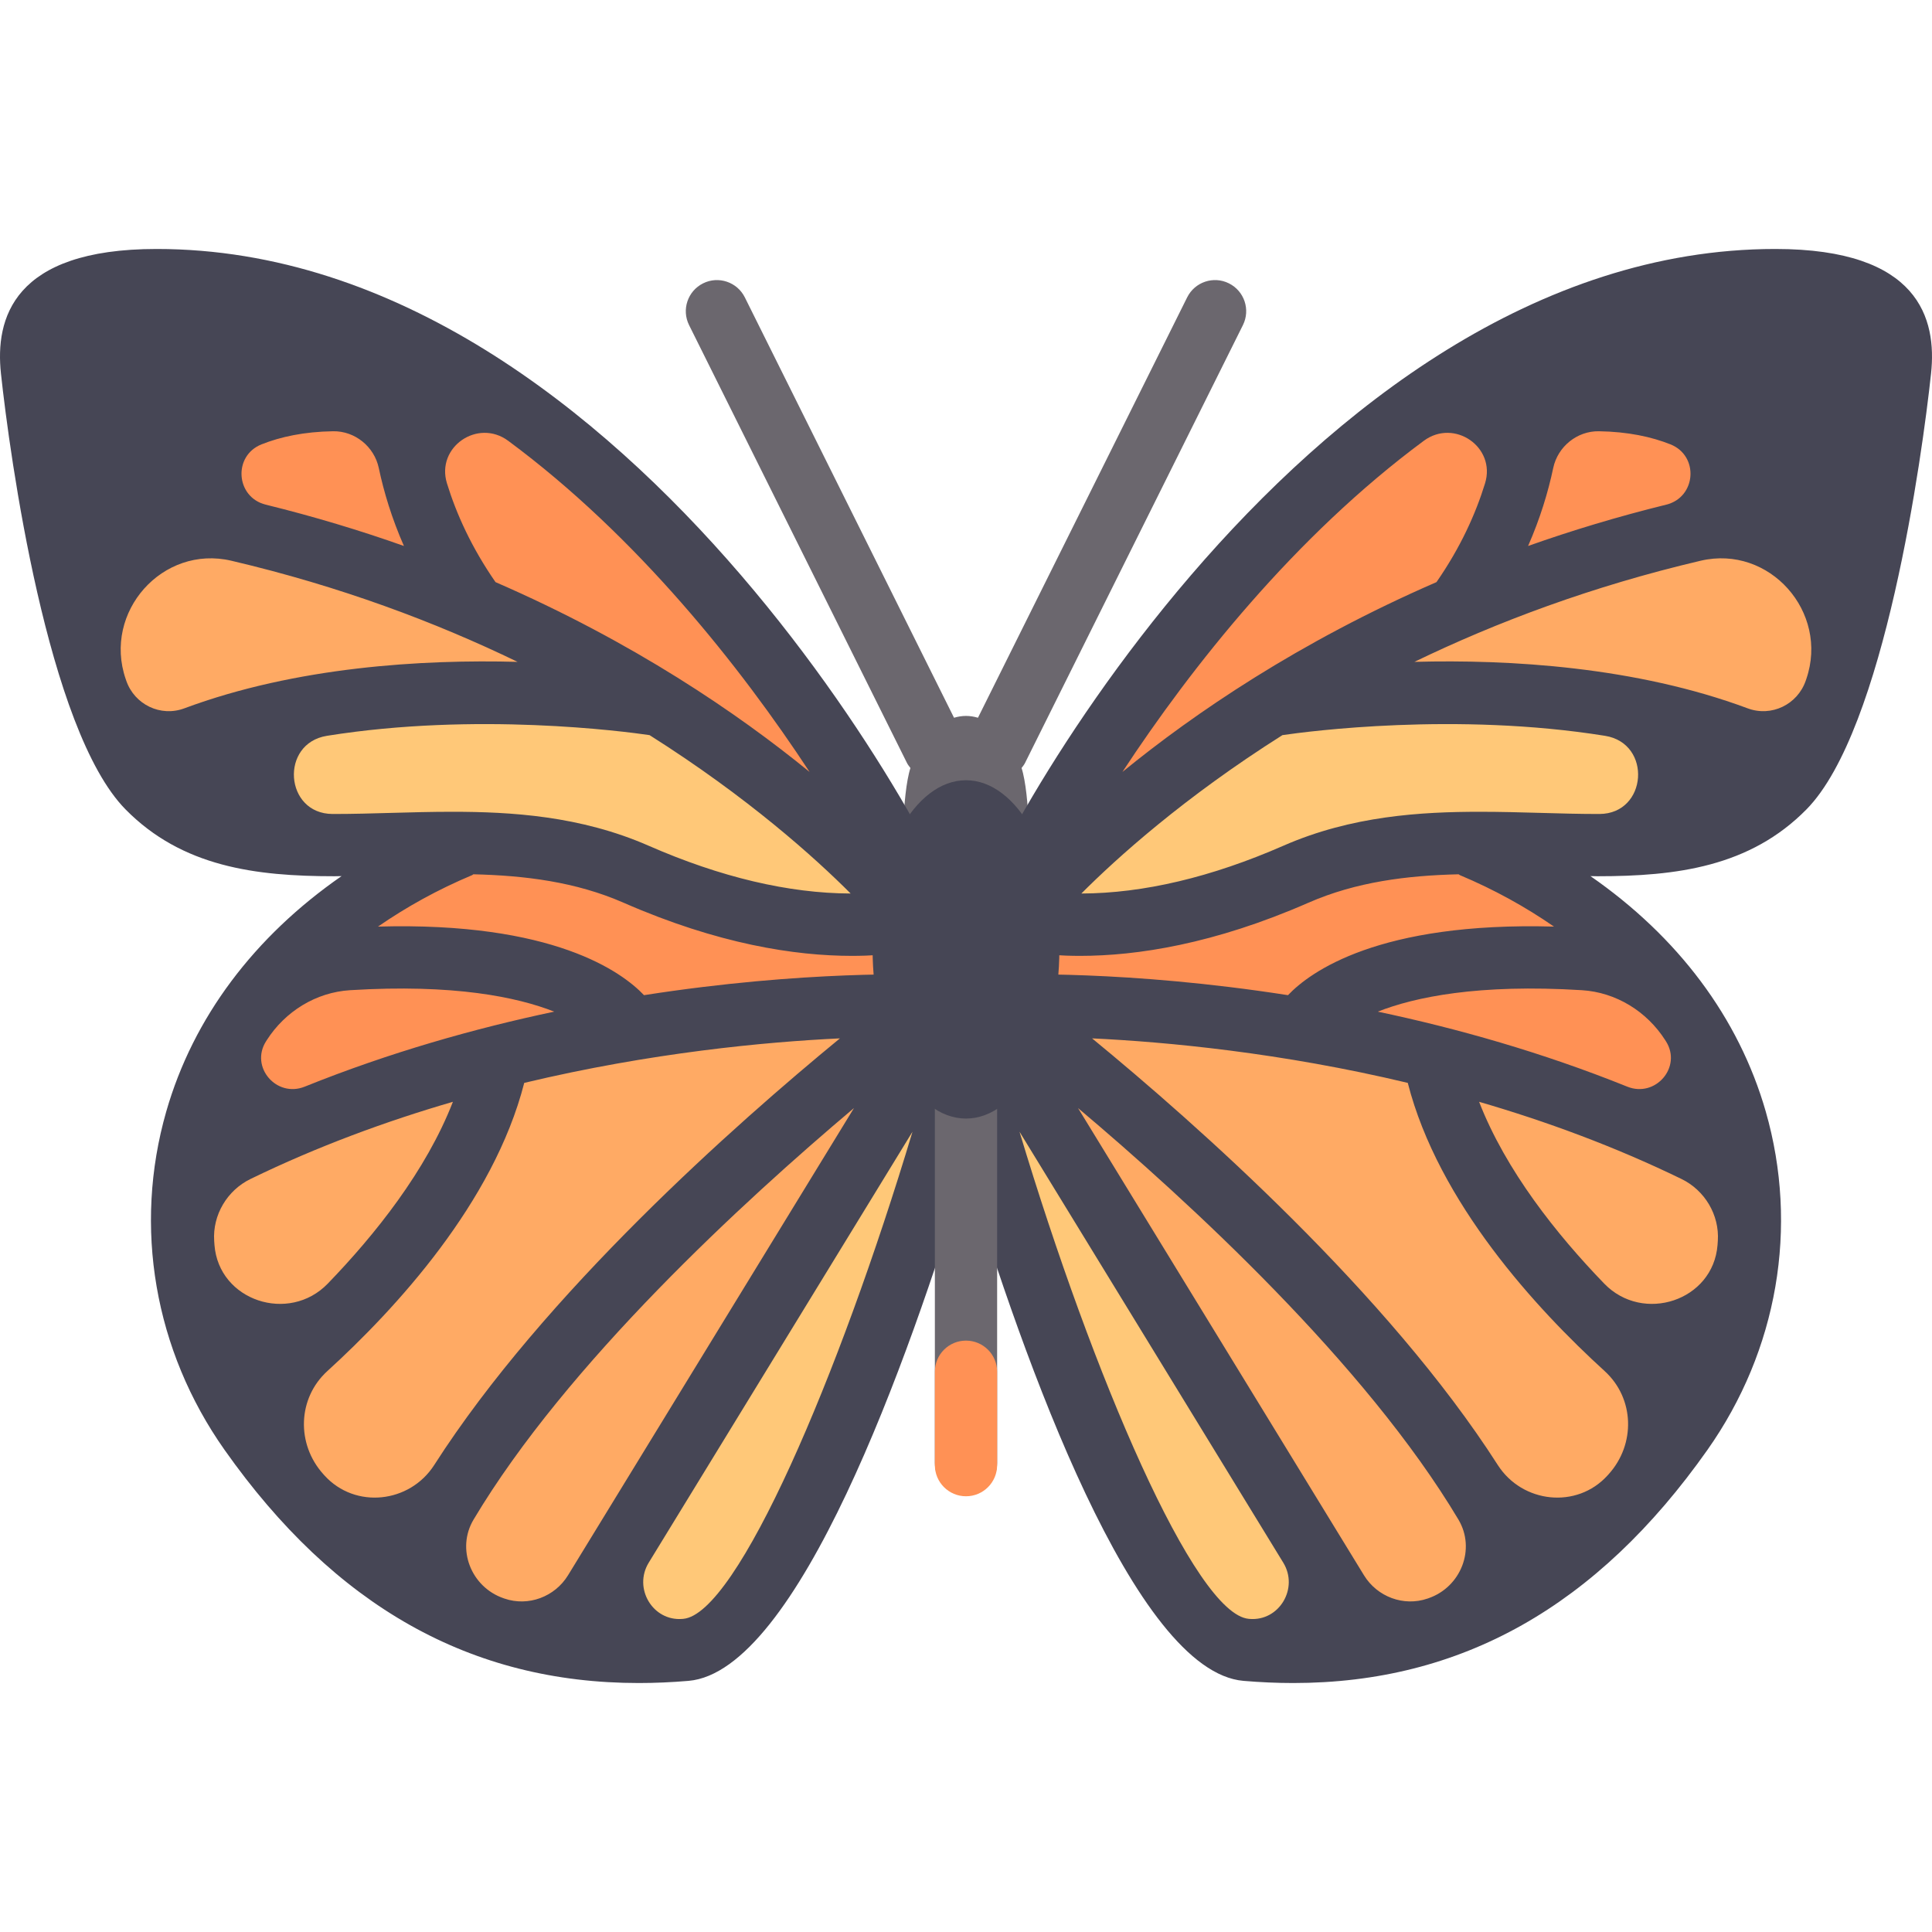 <?xml version="1.0" encoding="iso-8859-1"?>
<!-- Uploaded to: SVG Repo, www.svgrepo.com, Generator: SVG Repo Mixer Tools -->
<svg height="800px" width="800px" version="1.1" id="Layer_1" xmlns="http://www.w3.org/2000/svg" xmlns:xlink="http://www.w3.org/1999/xlink" 
	 viewBox="0 0 511.997 511.997" xml:space="preserve">
<path style="fill:#6B676E;" d="M329.386,86.152c2.031-4.077,0.37-9.032-3.715-11.062c-4.077-2.039-9.032-0.363-11.062,3.715
	L259.17,190.207c-1.028-0.3-2.086-0.48-3.173-0.48c-1.087,0-2.145,0.179-3.173,0.48L197.387,78.805
	c-2.031-4.077-6.993-5.752-11.062-3.715c-4.085,2.031-5.744,6.985-3.715,11.062L240.36,202.2c0.246,0.495,0.588,0.902,0.913,1.323
	c-1.099,3.315-1.775,10.365-1.775,14.319h33c0-3.954-0.675-11.003-1.775-14.319c0.325-0.421,0.666-0.828,0.913-1.323L329.386,86.152
	z"/>
<path style="fill:#FFAA64;" d="M264.248,305.776v-66c0,0,74.25-156.749,197.999-156.749c0,0,81.823,121.679-57.75,148.499
	c0,0,131.999,82.5-8.25,189.749c0,0-57.75,24.75-74.25,8.25C305.498,413.025,264.248,305.776,264.248,305.776z"/>
<g>
	<polygon style="fill:#FFC878;" points="272.498,289.276 354.998,429.525 330.248,437.775 297.248,396.525 264.248,297.526 	"/>
	<polygon style="fill:#FFC878;" points="445.747,215.026 437.497,190.276 338.498,190.276 280.748,239.776 280.748,248.026 
		330.248,239.776 379.748,223.276 	"/>
</g>
<g>
	<path style="fill:#FF9155;" d="M297.248,215.026c0,0,90.75-66,164.999-82.5l-8.25-33l-82.5,8.25l-82.5,99L297.248,215.026z"/>
	<path style="fill:#FF9155;" d="M272.498,264.526v-16.5c0,0,82.5-24.75,123.749-16.5c41.25,8.25,66,66,49.5,66
		C429.247,297.526,272.498,264.526,272.498,264.526z"/>
</g>
<path style="fill:#464655;" d="M255.998,310.249c15.299,50.368,44.651,132.743,73.548,135.195c4.471,0.378,8.863,0.572,13.172,0.572
	c44.504,0,80.518-20.303,109.771-61.786c18.603-26.377,24.234-59.063,15.445-89.686c-7.154-24.918-23.327-46.329-46.449-62.368
	c0.613,0.004,1.246,0.035,1.855,0.035c20.94,0,40.409-2.487,55.406-17.733c20.684-21.027,30.672-93.771,33-115.5
	c1.547-14.437-3.094-33-41.25-33c-126.843,0-214.499,169.672-214.499,182.047c0,0,10.571,5.287,30.226,5.287
	c15.064,0,35.467-3.108,60.524-14.085c12.676-5.553,26.188-7.212,39.8-7.534c0.121,0.058,0.197,0.166,0.323,0.219
	c9.148,3.839,17.441,8.454,24.952,13.642c-46.468-1.307-64.643,12.011-70.494,18.173c-42.689-6.664-74.049-5.489-76.402-5.382
	l-8.926,0.387L255.998,310.249L255.998,310.249z M393.551,128.088c-2.489,8.081-6.508,17.011-12.873,26.18
	c-36.517,15.867-64.215,34.782-83.226,50.302c18.264-27.82,45.694-62.478,79.874-87.759
	C385.402,110.84,396.507,118.49,393.551,128.088z M441.571,133.737c-12.929,3.187-25.139,6.882-36.617,10.953
	c3.207-7.303,5.316-14.279,6.665-20.668c1.194-5.658,6.316-9.828,12.1-9.737c7.715,0.122,13.949,1.475,18.97,3.475
	C450.312,120.798,449.539,131.774,441.571,133.737z M463.158,187.72c-29.629-11.024-63.105-13.001-88.324-12.32
	c21.654-10.482,46.95-20.019,75.837-26.799c18.254-4.285,34.093,13.589,28.023,31.329c-0.053,0.153-0.105,0.306-0.158,0.459
	C476.348,186.724,469.44,190.057,463.158,187.72z M408.51,215.43c-5.398-0.151-10.84-0.301-16.283-0.301
	c-15.619,0-34.023,1.067-52.099,8.986c-19.104,8.37-37.118,12.619-53.56,12.676c9.322-9.341,27.13-25.445,53.292-41.977
	c6.833-1.002,45.963-6.148,85.494,0.184c12.559,2.01,11.224,20.688-1.494,20.714c-0.172,0-0.344,0.001-0.518,0.001
	C418.467,215.712,413.509,215.571,408.51,215.43z M431.245,287.974c-22.629-9.114-45.211-15.469-66.121-19.88
	c9.809-3.86,26.603-7.385,54.093-5.685c9.031,0.558,17.193,5.603,22.071,13.223c0.069,0.108,0.138,0.218,0.207,0.326
	C445.812,282.764,438.72,290.986,431.245,287.974z M425.138,340.173c-12.539-12.969-26.071-29.921-33.162-48.184
	c17.69,5.143,35.876,11.816,53.641,20.455c6.178,3.005,10.067,9.533,9.622,16.388c-0.024,0.37-0.051,0.74-0.079,1.11
	C454.009,344.712,435.436,350.824,425.138,340.173z M396.919,388.231c-29.047-45.379-79.819-90.309-107.509-113.054
	c19.783,0.936,50.075,3.783,83.662,11.797c8.117,31.748,34.14,59.946,52.171,76.37c7.934,7.227,8.253,19.372,1.06,27.338
	c-0.102,0.112-0.204,0.226-0.305,0.338C417.882,399.953,403.425,398.394,396.919,388.231z M285.687,293.648
	c29.175,24.609,76.209,67.77,100.813,109.059c4.642,7.79,0.656,17.851-7.908,20.829c-0.09,0.032-0.18,0.064-0.27,0.095
	c-6.338,2.185-13.362-0.461-16.862-6.179L285.687,293.648z M270.175,299.91l69.905,114.215c4.134,6.756-1.05,15.555-8.942,14.9
	c-0.063-0.006-0.127-0.011-0.19-0.017C316.643,427.791,289.664,364.762,270.175,299.91z"/>
<path style="fill:#FFAA64;" d="M247.748,305.776v-66c0,0-74.25-156.749-197.999-156.749c0,0-81.823,121.679,57.75,148.499
	c0,0-131.999,82.5,8.25,189.749c0,0,57.75,24.75,74.25,8.25C206.498,413.025,247.748,305.776,247.748,305.776z"/>
<g>
	<polygon style="fill:#FFC878;" points="239.498,289.276 156.998,429.525 181.748,437.775 214.748,396.525 247.748,297.526 	"/>
	<polygon style="fill:#FFC878;" points="66.25,215.026 74.5,190.276 173.498,190.276 231.248,239.776 231.248,248.026 
		181.748,239.776 132.249,223.276 	"/>
</g>
<g>
	<path style="fill:#FF9155;" d="M214.748,215.026c0,0-90.75-66-164.999-82.5l8.25-33l82.5,8.25l82.5,99L214.748,215.026z"/>
	<path style="fill:#FF9155;" d="M239.498,264.526v-16.5c0,0-82.5-24.75-123.749-16.5c-41.25,8.25-66,66-49.5,66
		S239.498,264.526,239.498,264.526z"/>
</g>
<path style="fill:#464655;" d="M255.998,258.733l-8.926-0.387c-2.353-0.107-33.712-1.282-76.402,5.382
	c-5.851-6.162-24.026-19.479-70.494-18.173c7.511-5.188,15.804-9.804,24.952-13.642c0.125-0.053,0.201-0.161,0.323-0.219
	c13.611,0.323,27.124,1.981,39.8,7.534c25.057,10.978,45.459,14.085,60.524,14.085c19.655,0,30.226-5.287,30.226-5.287
	C256,235.652,168.344,65.98,41.501,65.98c-38.156,0-42.797,18.562-41.25,33c2.328,21.728,12.316,94.472,33,115.5
	c14.997,15.246,34.465,17.733,55.406,17.733c0.609,0,1.243-0.031,1.855-0.035c-23.123,16.04-39.296,37.45-46.449,62.368
	c-8.789,30.623-3.158,63.309,15.445,89.686c29.253,41.484,65.267,61.786,109.771,61.786c4.311,0,8.701-0.194,13.172-0.572
	c28.898-2.453,58.25-84.828,73.548-135.195v-51.517H255.998z M134.671,116.812c34.181,25.281,61.611,59.939,79.875,87.759
	c-19.012-15.521-46.709-34.436-83.227-50.302c-6.365-9.169-10.384-18.099-12.873-26.18
	C115.49,118.49,126.595,110.84,134.671,116.812z M69.309,117.76c5.021-2.001,11.256-3.354,18.97-3.475
	c5.783-0.091,10.905,4.079,12.1,9.737c1.349,6.39,3.458,13.365,6.665,20.668c-11.479-4.071-23.69-7.766-36.617-10.953
	C62.458,131.774,61.685,120.798,69.309,117.76z M33.461,180.389c-0.053-0.153-0.105-0.306-0.158-0.459
	c-6.07-17.741,9.769-35.614,28.023-31.329c28.887,6.78,54.183,16.317,75.836,26.799c-25.219-0.681-58.694,1.296-88.324,12.32
	C42.557,190.057,35.649,186.724,33.461,180.389z M88.656,215.712c-0.173,0-0.345-0.001-0.518-0.001
	c-12.718-0.026-14.053-18.704-1.494-20.714c39.532-6.332,78.661-1.185,85.494-0.184c26.162,16.532,43.969,32.636,53.292,41.977
	c-16.443-0.057-34.456-4.306-53.56-12.676c-18.076-7.919-36.479-8.986-52.099-8.986c-5.443,0-10.887,0.151-16.284,0.301
	C98.488,215.571,93.53,215.712,88.656,215.712z M70.502,275.958c0.069-0.108,0.138-0.218,0.207-0.326
	c4.878-7.621,13.04-12.665,22.071-13.223c27.49-1.699,44.284,1.825,54.093,5.685c-20.91,4.412-43.492,10.766-66.121,19.88
	C73.277,290.986,66.185,282.764,70.502,275.958z M56.838,329.941c-0.029-0.369-0.055-0.739-0.079-1.11
	c-0.445-6.854,3.443-13.382,9.622-16.388c17.765-8.639,35.951-15.312,53.641-20.455c-7.09,18.263-20.623,35.214-33.162,48.184
	C76.561,350.824,57.988,344.712,56.838,329.941z M86,391.021c-0.102-0.112-0.204-0.226-0.305-0.338
	c-7.193-7.966-6.874-20.111,1.06-27.338c18.03-16.424,44.054-44.621,52.171-76.37c33.587-8.015,63.878-10.861,83.662-11.797
	c-27.69,22.745-78.461,67.675-107.509,113.054C108.572,398.394,94.115,399.953,86,391.021z M150.538,417.452
	c-3.5,5.718-10.524,8.364-16.862,6.179c-0.09-0.031-0.18-0.063-0.27-0.095c-8.564-2.979-12.549-13.04-7.908-20.829
	c24.603-41.289,71.638-84.451,100.813-109.059L150.538,417.452z M181.048,429.01c-0.063,0.005-0.127,0.01-0.19,0.017
	c-7.892,0.655-13.076-8.145-8.942-14.9l69.905-114.215C222.333,364.762,195.354,427.791,181.048,429.01z"/>
<path style="fill:#6B676E;" d="M255.998,395.978c-4.56,0-8.25-3.69-8.25-8.25v-99c0-4.56,3.69-8.25,8.25-8.25s8.25,3.69,8.25,8.25
	v99C264.248,392.287,260.558,395.978,255.998,395.978z"/>
<path style="fill:#FF9155;" d="M255.998,396.525L255.998,396.525c-4.556,0-8.25-3.694-8.25-8.25v-24.75
	c0-4.556,3.694-8.25,8.25-8.25l0,0c4.556,0,8.25,3.694,8.25,8.25v24.75C264.248,392.831,260.555,396.525,255.998,396.525z"/>
<ellipse style="fill:#464655;" cx="255.995" cy="251.601" rx="24.75" ry="44.828"/>
</svg>